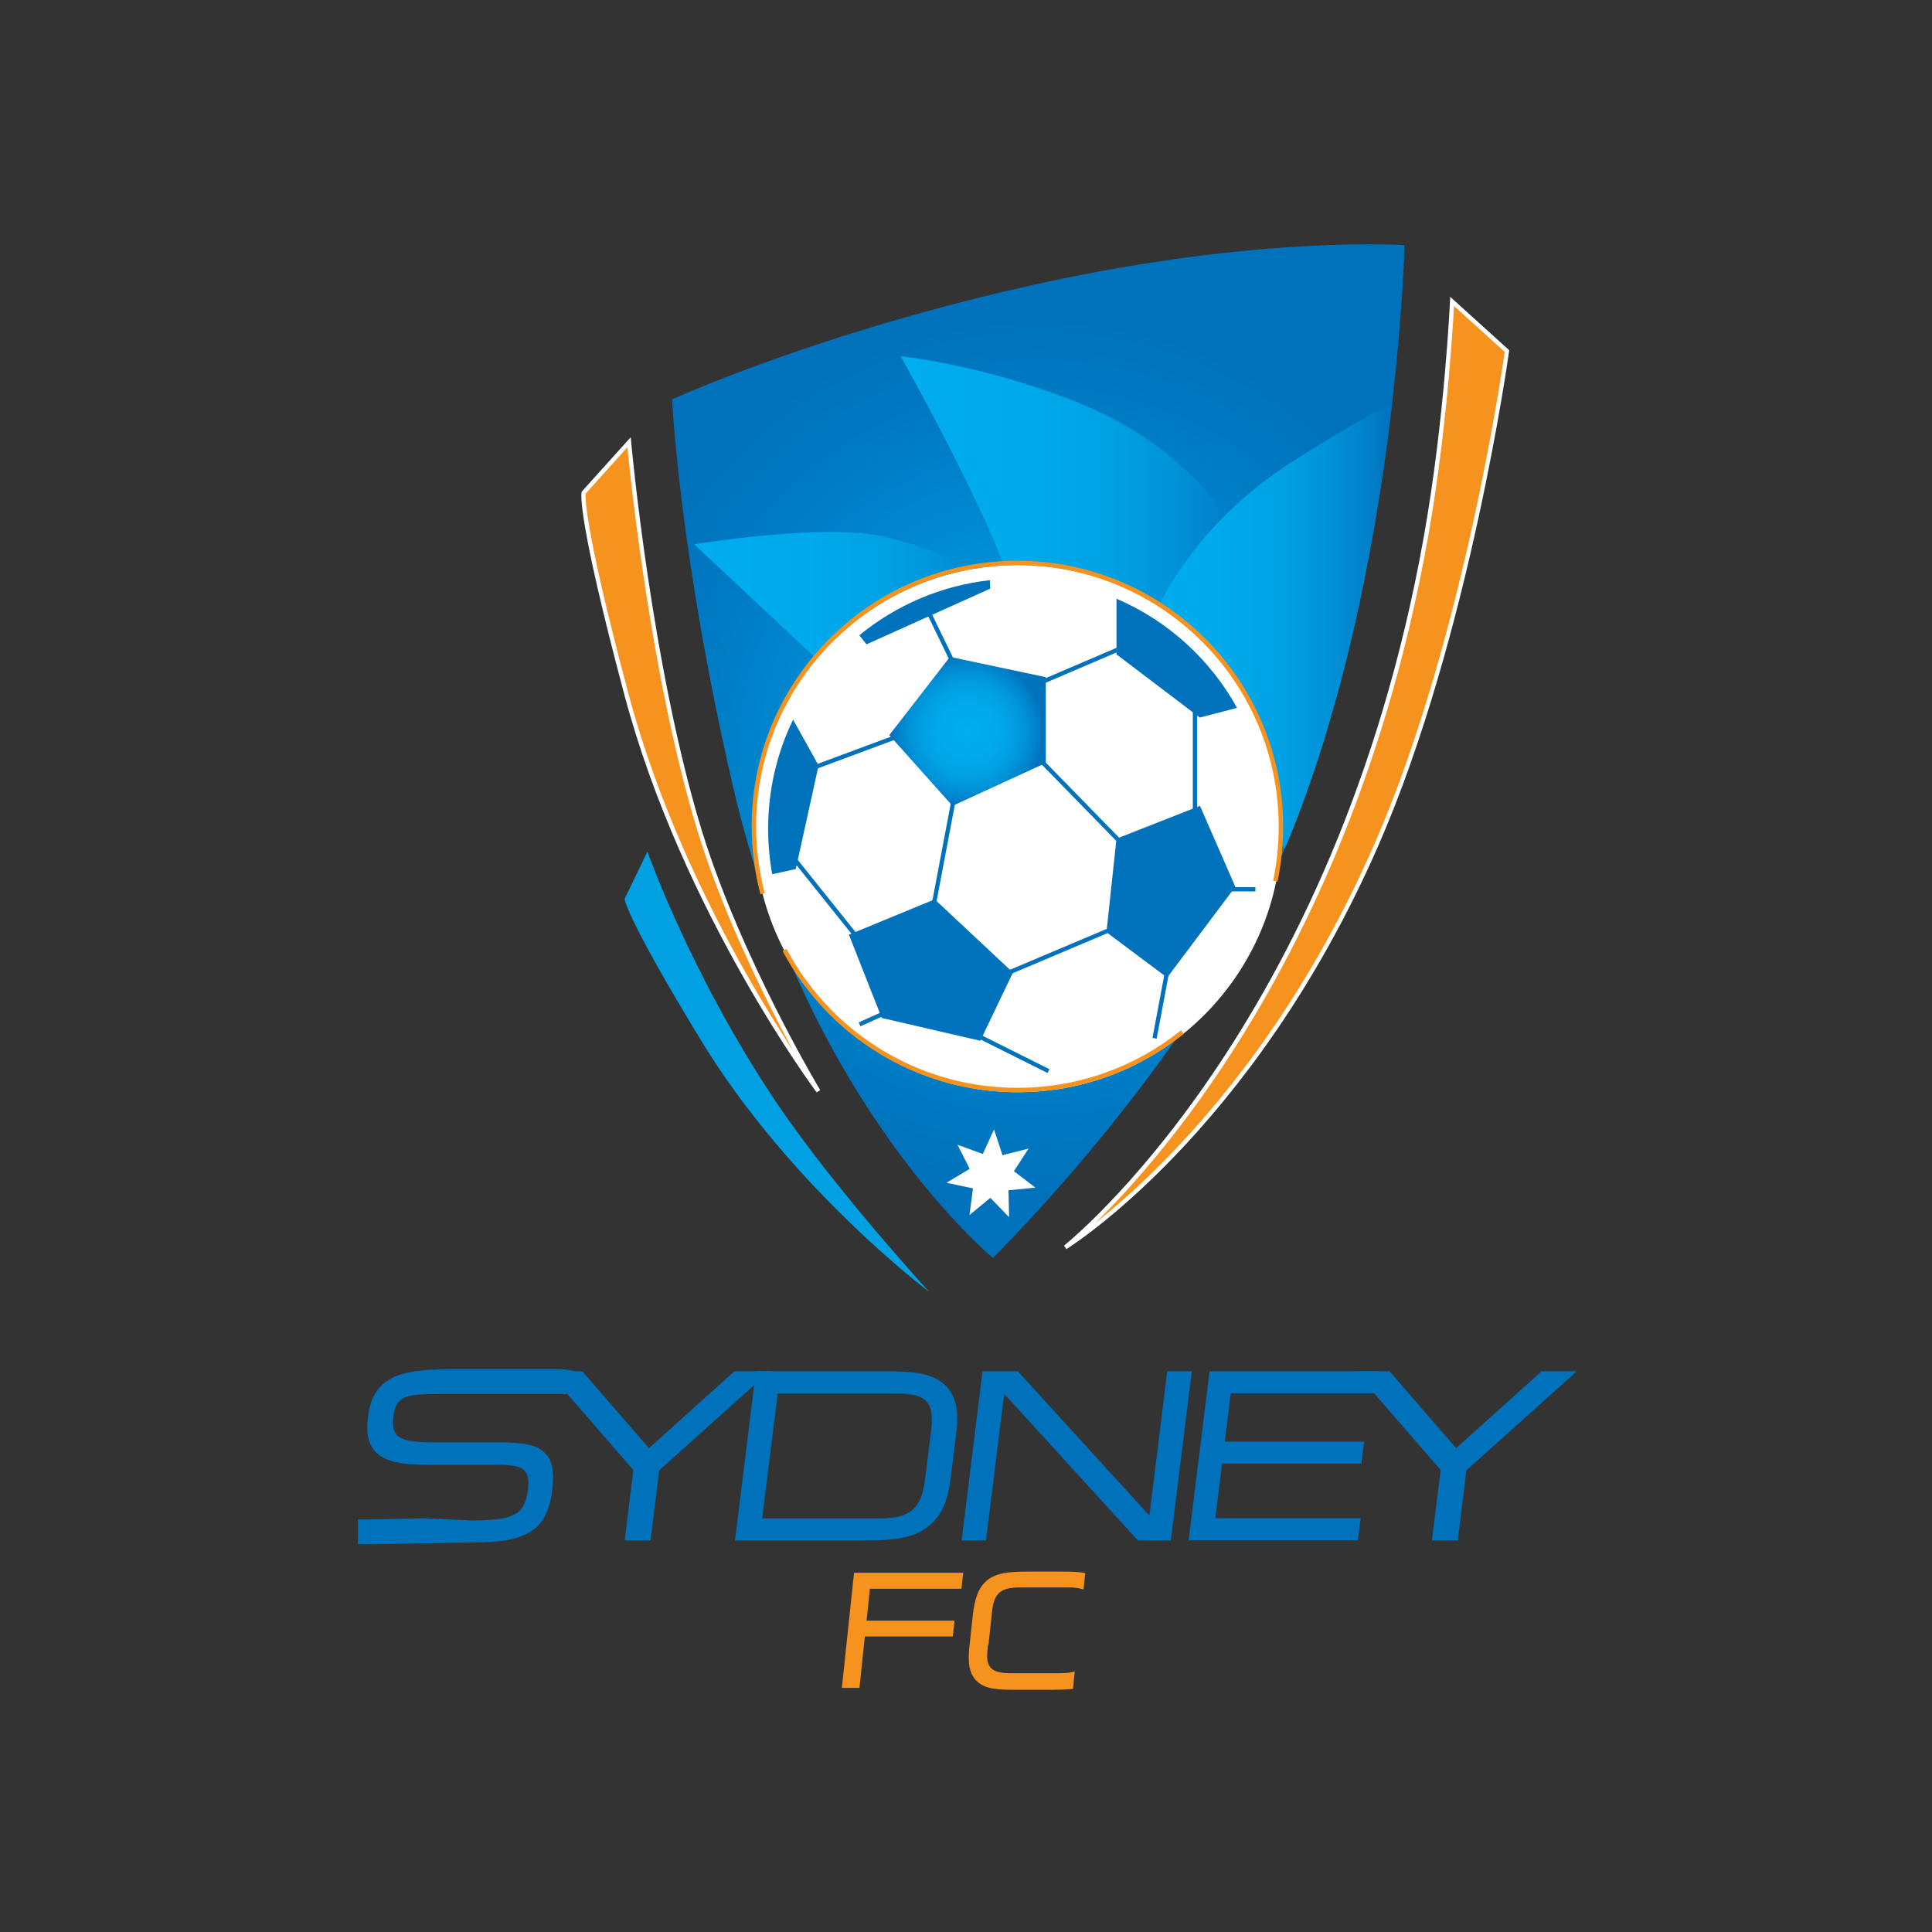 <?xml version="1.0" encoding="utf-8"?>
<!-- Generator: Adobe Illustrator 24.2.0, SVG Export Plug-In . SVG Version: 6.00 Build 0)  -->
<svg version="1.1" id="katman_1" xmlns="http://www.w3.org/2000/svg" xmlns:xlink="http://www.w3.org/1999/xlink" x="0px" y="0px"
	 viewBox="0 0 1000 1000" style="enable-background:new 0 0 1000 1000;" xml:space="preserve">
<rect x="0" y="0" width="1000" height="1000" fill="#333333" stroke="none"/>
<style type="text/css">
	.st0{fill:url(#SVGID_1_);}
	.st1{fill:url(#SVGID_2_);}
	.st2{fill:url(#SVGID_3_);}
	.st3{fill:url(#SVGID_4_);}
	.st4{fill:#FFFFFF;}
	.st5{fill:none;stroke:#0071BB;stroke-width:2.193;}
	.st6{fill:#F6921E;stroke:#FFFFFF;stroke-width:2.193;}
	.st7{fill:#00A0E3;}
	.st8{fill:#0071BB;}
	.st9{fill:url(#SVGID_5_);}
	.st10{fill:none;stroke:#F6921E;stroke-width:2.311;}
	.st11{fill:#0071BB;stroke:#0071BB;stroke-width:1.893;}
	.st12{fill:#0071BB;stroke:#0071BB;stroke-width:1.893;}
	.st13{fill:#F6921E;stroke:#F6921E;stroke-width:1.893;}
</style>
<g>
	<g>
		<radialGradient id="SVGID_1_" cx="537.421" cy="388.793" r="228.839" gradientUnits="userSpaceOnUse">
			<stop  offset="0" style="stop-color:#00ADEE"/>
			<stop  offset="1.626903e-02" style="stop-color:#00ACED"/>
			<stop  offset="0.667" style="stop-color:#0081C9"/>
			<stop  offset="1" style="stop-color:#0071BB"/>
		</radialGradient>
		<path class="st0" d="M513.9,651.1c0,0-96.7-79.7-134.6-244.4c-28-121.5-31.4-200-31.4-200s77.1-35.3,190.8-60.1
			C652.4,121.7,727,126.9,727,126.9s-3.9,167.3-58.8,304.6C622.9,544.5,513.9,651.1,513.9,651.1z"/>
		<linearGradient id="SVGID_2_" gradientUnits="userSpaceOnUse" x1="466.177" y1="260.355" x2="651.491" y2="260.355">
			<stop  offset="0" style="stop-color:#00ADEE"/>
			<stop  offset="0.349" style="stop-color:#00AAEC"/>
			<stop  offset="0.569" style="stop-color:#00A2E4"/>
			<stop  offset="0.754" style="stop-color:#0093D8"/>
			<stop  offset="0.918" style="stop-color:#007FC7"/>
			<stop  offset="1" style="stop-color:#0071BB"/>
		</linearGradient>
		<path class="st1" d="M466.2,184.4c0,0,60.9,108.2,59.5,132.6c-1.4,24.3,29.8,18.9,29.8,18.9l96-33.8c0,0-14.6-63-96-94.7
			C506.8,188.4,466.2,184.4,466.2,184.4z"/>
		<linearGradient id="SVGID_3_" gradientUnits="userSpaceOnUse" x1="582.508" y1="323.612" x2="720.539" y2="323.612">
			<stop  offset="0" style="stop-color:#00ADEE"/>
			<stop  offset="0.349" style="stop-color:#00AAEC"/>
			<stop  offset="0.569" style="stop-color:#00A2E4"/>
			<stop  offset="0.754" style="stop-color:#0093D8"/>
			<stop  offset="0.918" style="stop-color:#007FC7"/>
			<stop  offset="1" style="stop-color:#0071BB"/>
		</linearGradient>
		<path class="st2" d="M671.8,237.1C584,292,582.5,372.4,582.5,372.4l82.6,66.5c1-2.4,2.1-4.9,3.1-7.3
			c30.6-76.4,45.3-162.1,52.4-223.1C709.6,214.2,694,223.2,671.8,237.1z"/>
		<linearGradient id="SVGID_4_" gradientUnits="userSpaceOnUse" x1="359.322" y1="319.152" x2="529.753" y2="319.152">
			<stop  offset="0" style="stop-color:#00ADEE"/>
			<stop  offset="0.349" style="stop-color:#00AAEC"/>
			<stop  offset="0.569" style="stop-color:#00A2E4"/>
			<stop  offset="0.754" style="stop-color:#0093D8"/>
			<stop  offset="0.918" style="stop-color:#007FC7"/>
			<stop  offset="1" style="stop-color:#0071BB"/>
		</linearGradient>
		<path class="st3" d="M445.9,362.9l-86.6-81.2c0,0,66.9-10.9,97.4-4.1c41.9,9.5,73,31.1,73,31.1L445.9,362.9z"/>
		<path class="st4" d="M663.3,428.9c0,75.3-61.1,136.4-136.4,136.4c-75.3,0-136.4-61.1-136.4-136.4c0-75.3,61.1-136.4,136.4-136.4
			C602.3,292.5,663.3,353.6,663.3,428.9z"/>
		<line class="st5" x1="483.1" y1="469.4" x2="494.4" y2="409.7"/>
		<line class="st5" x1="516" y1="506" x2="579.4" y2="479.2"/>
		<line class="st5" x1="582.5" y1="438.5" x2="537.4" y2="392.3"/>
		<line class="st5" x1="417.2" y1="398.8" x2="473.4" y2="377.9"/>
		<line class="st5" x1="536.1" y1="354.4" x2="581.9" y2="334.8"/>
		<line class="st5" x1="618.5" y1="425" x2="618.5" y2="358.3"/>
		<line class="st5" x1="408" y1="440.7" x2="449.8" y2="492.9"/>
		<line class="st5" x1="496.5" y1="531.3" x2="542.7" y2="554.4"/>
		<line class="st5" x1="597.6" y1="537.4" x2="606.7" y2="489"/>
		<line class="st5" x1="627.6" y1="460.3" x2="649.8" y2="460.3"/>
		<path class="st6" d="M302.1,255l23.5-26.1c0,0,10.5,116.3,36.6,201.3c20.6,66.8,61.4,134.6,61.4,134.6s-69.3-92.8-99.3-205.2
			C299.2,265.5,302.1,255,302.1,255z"/>
		<path class="st7" d="M323.3,465.3l11.8-24.5c0,0,22.5,63.8,66.2,129c30.1,44.9,79.7,98.9,79.7,98.9S409.3,615,362.6,538.1
			C323.4,473.7,323.3,465.3,323.3,465.3z"/>
		<path class="st6" d="M551.4,645.6c0,0,141.1-111.6,186.7-367.9c10.8-60.9,13.5-121.7,13.5-121.7l28.4,25.7
			c0,0-20.3,147.4-67.6,255.6C647,586.7,551.4,645.6,551.4,645.6z"/>
		<polygon class="st4" points="518.9,597.9 532.4,594.5 524.8,606.2 535.9,614.7 522,616.1 522.3,630 512.6,620 501.8,628.9 
			503.6,615.1 489.9,612.2 501.9,605 495.6,592.5 508.7,597.3 514.5,584.6 		"/>
		<polygon class="st8" points="456.4,526.9 439.4,483.8 483.8,465.5 524.3,503.4 507.4,538.7 		"/>
		<polygon class="st8" points="572.7,482.5 577.9,434.1 621.1,417.1 639.4,459 604.1,506 		"/>
		<path class="st8" d="M640.3,366.4c-13.9-25.1-35.8-45.1-62.4-56.5v28.8l43.1,32.7L640.3,366.4z"/>
		<path class="st8" d="M448.5,333.5l64-28.8l-0.1-4.4c-25.5,2.8-48.8,13.1-67.6,28.5L448.5,333.5z"/>
		<path class="st8" d="M399.7,452.5l12.2-2.7l11.8-53.6l-13.2-23.7c-8.3,17.1-12.9,36.2-12.9,56.4
			C397.6,437,398.3,444.8,399.7,452.5z"/>
		<line class="st5" x1="495.4" y1="347.3" x2="479.4" y2="314.3"/>
		<radialGradient id="SVGID_5_" cx="500.819" cy="378.559" r="39.555" gradientUnits="userSpaceOnUse">
			<stop  offset="0" style="stop-color:#00ADEE"/>
			<stop  offset="0.349" style="stop-color:#00AAEC"/>
			<stop  offset="0.569" style="stop-color:#00A2E4"/>
			<stop  offset="0.754" style="stop-color:#0093D8"/>
			<stop  offset="0.918" style="stop-color:#007FC7"/>
			<stop  offset="1" style="stop-color:#0071BB"/>
		</radialGradient>
		<polygon class="st9" points="493,417.1 541.3,394.9 541.3,350.5 491.7,340 460.3,380.5 		"/>
		<line class="st5" x1="460.9" y1="523" x2="444.9" y2="530.2"/>
		<path class="st10" d="M394.7,462.6c-2.9-11.1-4.5-22.8-4.5-34.8c0-75.3,61.1-136.4,136.4-136.4c75.3,0,136.4,61.1,136.4,136.4
			c0,9.7-1,19.2-2.9,28.3"/>
		<path class="st10" d="M612,534.2c-23.4,18.8-53.1,30-85.4,30c-37.7,0-71.7-15.3-96.4-39.9c-5.2-5.2-10-10.9-14.4-16.9
			c-3.6-5-6.8-10.2-9.7-15.7"/>
	</g>
	<g>
		<path class="st11" d="M328.8,760.6l-43.3-49.9H301l34.8,40.2l44.7-40.2h15.4l-55.6,49.9l-4.4,35.8h-11.5L328.8,760.6z"/>
		<path class="st11" d="M487,716.3c6.9,5.3,8.5,13.3,7,25.7l-2.9,23.2c-1.5,12.4-5.2,20.4-13.4,25.7c-7.4,4.8-17.3,5.5-30.7,5.5
			h-65.5l10.6-85.7h65.5C471,710.7,480.7,711.4,487,716.3z M401.7,720.3l-8.3,66.6h61.7c16.2,0,22.7-5.3,24.6-20.7l3.1-25
			c2-16-2.3-20.9-19.4-20.9H401.7z"/>
		<path class="st11" d="M498.8,796.4l10.6-85.7h17l69.2,75.9l9.4-75.9h10.8l-10.6,85.7h-15.8l-70.3-77.1l-9.6,77.1H498.8z"/>
		<path class="st11" d="M626.9,710.7h85.7l-1.2,9.5h-75.2l-3.3,26.9h72.1l-1.2,9.5h-72.1l-3.7,30.2h75.2l-1.2,9.5h-85.7L626.9,710.7
			z"/>
		<path class="st11" d="M746.7,760.6l-43.3-49.9h15.4l34.8,40.2l44.7-40.2h15.4l-55.6,49.9l-4.4,35.8h-11.5L746.7,760.6z"/>
		<path class="st12" d="M289.5,709.7h-57.7c-26.3,0-38.1,4.8-40.4,23.9c-2.2,17.7,5.9,23.6,28.6,23.6h36.8c13.6,0,18.9,2,17.4,14.1
			c-1.8,14.4-9.4,16.6-30.6,16.6l-24.2-1.1c-5.6,0-22.3,0.7-33.2,0.6v10.9c1.2,0,2.2,0.1,3.4,0.1l56.1-1c26.2,0,36.6-5.9,39.1-25.6
			c1.3-10.6,0.4-17-5.7-20.9c-4.7-3-12.4-3.4-23.3-3.4h-31.2c-16.8,0-23.5-1.9-21.9-14.5c1.4-11.6,7.6-12.4,24.8-12.4h67.6
			C311.3,720.8,305.6,709.7,289.5,709.7z"/>
		<g>
			<path class="st13" d="M442.9,815h54.6l-0.7,6.4h-47.4l-1.9,18.4h45.5l-0.7,6.3h-45.5l-2.8,26.6h-7.2L442.9,815z"/>
			<path class="st13" d="M510.8,850.3l1.4-13.1c0-0.4,0.1-0.7,0.1-1.1c0.5-4.8,1-8.4,3.2-11.2c2.6-3.3,6.6-4.2,12.8-4.2h25
				c2.7,0,4.9,0.3,6.7,0.8l0.7-6.5c-3-0.5-6.5-0.6-10.7-0.6h-18.2c-9.2,0-15.5,0.6-20,4.1c-4.5,3.5-6.5,9.3-7.4,18.2l-1.7,15.7
				c-0.9,8.2-0.1,13.7,3.7,17.2c3.9,3.7,10.1,4.1,19.2,4.1h18.1c4.2,0,7.7-0.1,10.8-0.4l0.7-6.9c-1.9,0.4-4.2,0.6-6.9,0.6h-25
				c-6.2,0-10-1-12-4.2c-1.7-2.8-1.4-6.4-0.9-11.2C510.7,851,510.7,850.7,510.8,850.3z"/>
		</g>
	</g>
</g>
</svg>
